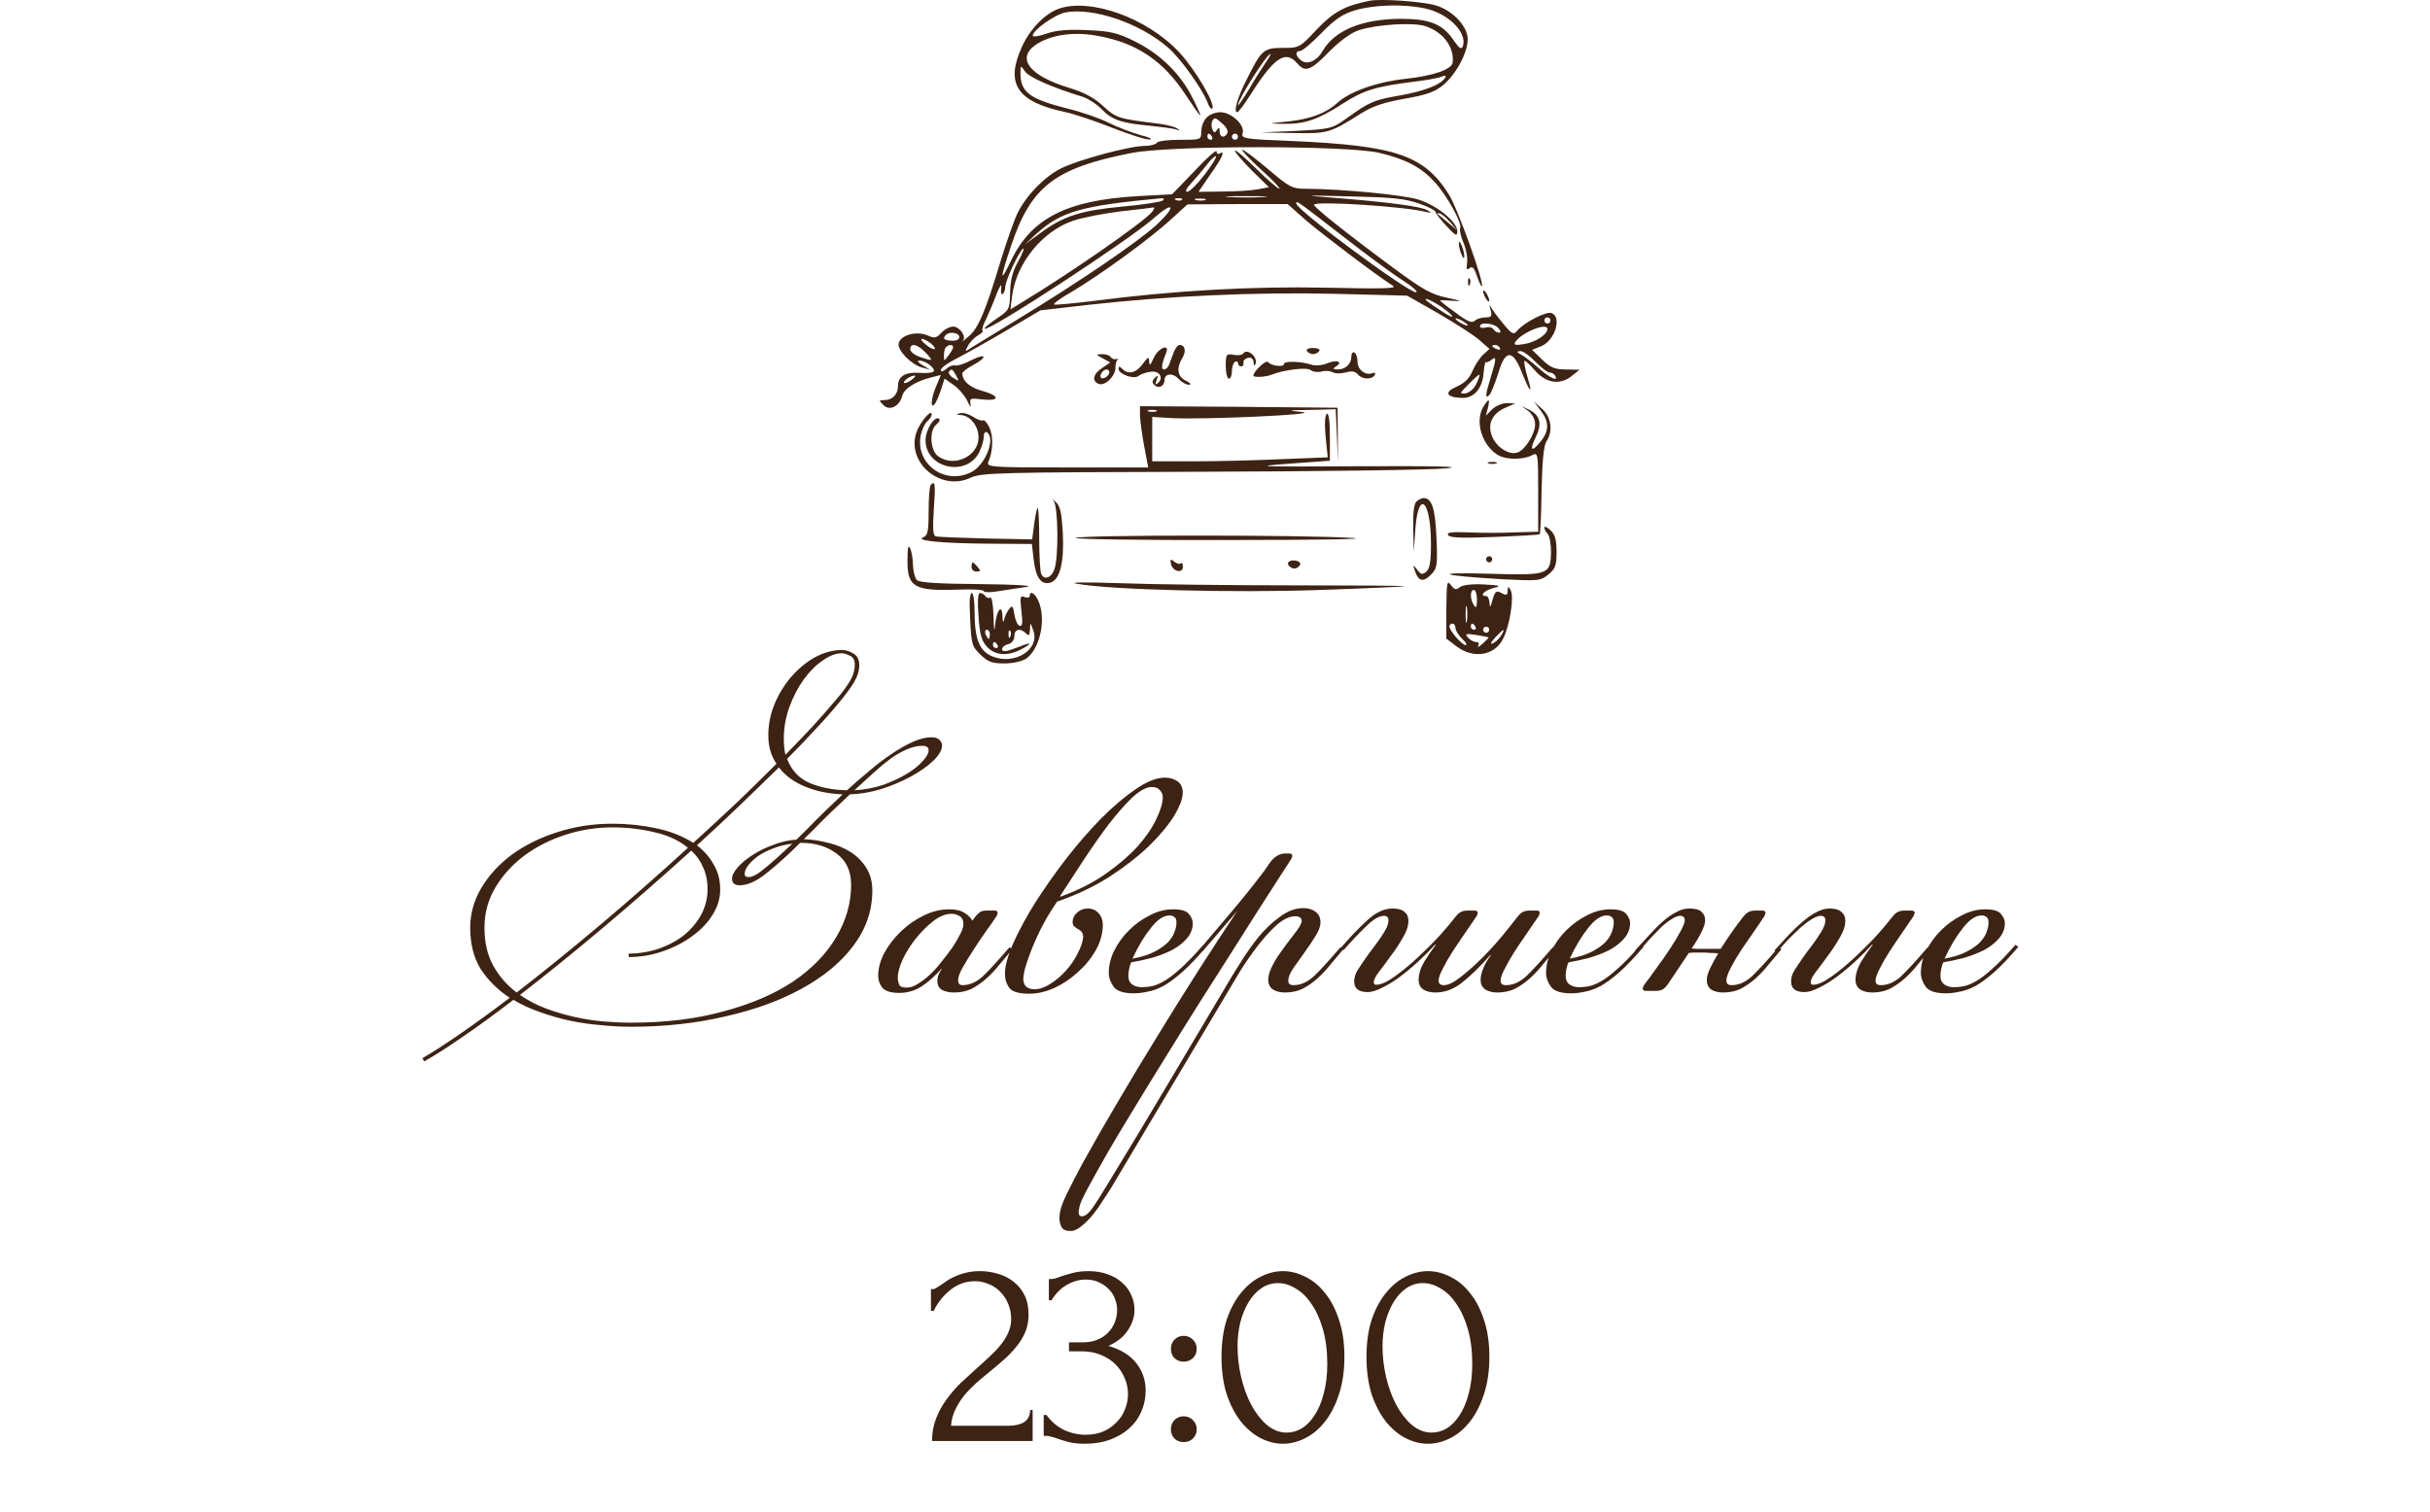 <?xml version="1.0" encoding="UTF-8"?> <svg xmlns="http://www.w3.org/2000/svg" width="286" height="178" viewBox="0 0 286 178" fill="none"><path d="M72.093 96.974C73.82 96.974 75.516 97.15 77.18 97.502C78.876 97.854 80.349 98.43 81.597 99.23C83.356 97.63 85.052 96.062 86.684 94.526C88.317 92.958 89.885 91.422 91.388 89.918C90.749 88.99 90.428 87.886 90.428 86.606C90.428 85.326 90.668 84.094 91.148 82.91C91.66 81.694 92.317 80.622 93.117 79.694C93.948 78.734 94.876 77.966 95.9 77.39C96.957 76.814 98.028 76.526 99.117 76.526C99.564 76.526 100.013 76.67 100.461 76.958C100.909 77.214 101.133 77.662 101.133 78.302C101.133 78.974 100.909 79.678 100.461 80.414C100.013 81.118 99.469 81.854 98.829 82.622C97.996 83.646 97.052 84.718 95.996 85.838C94.972 86.958 93.853 88.126 92.636 89.342C93.148 90.686 94.028 91.63 95.276 92.174C96.556 92.718 98.028 93.006 99.692 93.038C100.525 92.27 101.389 91.518 102.285 90.782C103.181 90.014 104.061 89.342 104.925 88.766C105.821 88.158 106.669 87.678 107.469 87.326C108.269 86.974 108.989 86.798 109.629 86.798C110.045 86.798 110.349 86.894 110.541 87.086C110.765 87.278 110.877 87.502 110.877 87.758C110.877 88.302 110.525 88.91 109.821 89.582C109.149 90.222 108.285 90.83 107.229 91.406C106.173 91.982 105.005 92.478 103.725 92.894C102.445 93.278 101.213 93.486 100.029 93.518L99.981 93.566L99.069 94.43C98.269 95.166 97.501 95.902 96.764 96.638C96.061 97.374 95.341 98.094 94.605 98.798C95.564 98.83 96.525 98.974 97.484 99.23C98.445 99.454 99.308 99.806 100.077 100.286C100.845 100.766 101.469 101.39 101.948 102.158C102.429 102.894 102.669 103.79 102.669 104.846C102.669 107.214 101.917 109.39 100.413 111.374C98.941 113.326 96.909 115.006 94.317 116.414C91.757 117.822 88.749 118.91 85.293 119.678C81.868 120.478 78.204 120.878 74.3 120.878C73.148 120.878 71.948 120.814 70.701 120.686C69.484 120.59 68.269 120.414 67.052 120.158C65.868 119.902 64.701 119.566 63.548 119.15C62.428 118.766 61.389 118.286 60.428 117.71C58.221 119.406 56.221 120.862 54.428 122.078C52.636 123.326 51.133 124.286 49.916 124.958L49.724 124.574C50.941 123.87 52.428 122.91 54.188 121.694C55.949 120.478 57.885 119.07 59.996 117.47C58.589 116.542 57.453 115.422 56.589 114.11C55.757 112.766 55.34 111.134 55.34 109.214C55.34 107.582 55.773 106.03 56.636 104.558C57.532 103.054 58.733 101.742 60.236 100.622C61.773 99.502 63.548 98.622 65.564 97.982C67.612 97.31 69.788 96.974 72.093 96.974ZM94.172 99.23C92.764 100.638 91.453 101.822 90.237 102.782C89.052 103.742 87.996 104.222 87.069 104.222C86.46 104.222 86.156 103.966 86.156 103.454C86.156 103.07 86.38 102.622 86.829 102.11C87.276 101.598 87.853 101.118 88.556 100.67C89.293 100.19 90.109 99.79 91.004 99.47C91.9 99.118 92.812 98.91 93.74 98.846C94.508 98.11 95.293 97.326 96.093 96.494C96.924 95.662 97.805 94.814 98.733 93.95L99.165 93.518C97.532 93.454 96.061 93.15 94.749 92.606C93.436 92.062 92.412 91.31 91.677 90.35C90.204 91.79 88.653 93.294 87.02 94.862C85.421 96.398 83.757 97.95 82.028 99.518C82.861 100.158 83.516 100.91 83.996 101.774C84.508 102.606 84.764 103.598 84.764 104.75C84.764 105.774 84.46 106.766 83.853 107.726C83.276 108.654 82.477 109.486 81.453 110.222C80.46 110.958 79.308 111.55 77.996 111.998C76.716 112.446 75.388 112.67 74.013 112.67L73.965 112.286C75.276 112.254 76.493 112.046 77.612 111.662C78.764 111.246 79.757 110.702 80.588 110.03C81.421 109.326 82.076 108.526 82.556 107.63C83.037 106.702 83.276 105.726 83.276 104.702C83.276 103.71 83.1 102.846 82.749 102.11C82.428 101.342 81.965 100.686 81.356 100.142C77.965 103.214 74.525 106.222 71.037 109.166C67.581 112.078 64.3 114.734 61.197 117.134C62.124 117.774 63.133 118.302 64.221 118.718C65.341 119.134 66.477 119.47 67.629 119.726C68.781 119.982 69.916 120.158 71.037 120.254C72.189 120.35 73.26 120.398 74.252 120.398C78.349 120.398 81.996 119.95 85.197 119.054C88.428 118.19 91.148 117.022 93.356 115.55C95.564 114.046 97.245 112.318 98.397 110.366C99.581 108.382 100.173 106.318 100.173 104.174C100.173 102.542 99.597 101.31 98.445 100.478C97.325 99.646 95.948 99.23 94.317 99.23H94.172ZM57.02 109.214C57.02 110.974 57.373 112.478 58.077 113.726C58.781 114.974 59.693 116.014 60.812 116.846C63.916 114.446 67.197 111.79 70.653 108.878C74.141 105.934 77.581 102.91 80.972 99.806C79.916 98.942 78.605 98.334 77.037 97.982C75.469 97.598 73.82 97.406 72.093 97.406C70.204 97.406 68.365 97.694 66.573 98.27C64.781 98.846 63.164 99.662 61.724 100.718C60.316 101.774 59.181 103.022 58.316 104.462C57.453 105.902 57.02 107.486 57.02 109.214ZM92.252 86.942C92.252 87.71 92.317 88.35 92.445 88.862C93.597 87.678 94.668 86.558 95.66 85.502C96.653 84.414 97.564 83.374 98.397 82.382C99.037 81.646 99.564 80.942 99.981 80.27C100.397 79.598 100.604 78.926 100.604 78.254C100.604 77.71 100.413 77.358 100.029 77.198C99.644 77.006 99.325 76.91 99.069 76.91C98.365 76.91 97.612 77.198 96.812 77.774C96.013 78.318 95.276 79.054 94.605 79.982C93.933 80.91 93.373 81.982 92.924 83.198C92.477 84.414 92.252 85.662 92.252 86.942ZM108.573 87.806C107.965 87.806 107.341 87.95 106.701 88.238C106.093 88.494 105.453 88.862 104.781 89.342C104.141 89.822 103.469 90.382 102.765 91.022C102.061 91.662 101.325 92.334 100.557 93.038C101.741 92.974 102.861 92.766 103.917 92.414C104.973 92.03 105.901 91.598 106.701 91.118C107.501 90.638 108.125 90.142 108.573 89.63C109.053 89.118 109.293 88.686 109.293 88.334C109.293 87.982 109.053 87.806 108.573 87.806ZM88.124 103.262C88.573 103.262 89.228 102.894 90.093 102.158C90.989 101.422 92.044 100.478 93.26 99.326C92.428 99.422 91.66 99.614 90.957 99.902C90.284 100.158 89.692 100.462 89.18 100.814C88.701 101.166 88.317 101.534 88.028 101.918C87.772 102.27 87.644 102.59 87.644 102.878C87.644 103.134 87.805 103.262 88.124 103.262ZM111.997 107.582C111.293 107.582 110.573 107.87 109.837 108.446C109.101 109.022 108.413 109.71 107.773 110.51C107.165 111.278 106.653 112.094 106.237 112.958C105.853 113.822 105.661 114.542 105.661 115.118C105.661 115.342 105.709 115.598 105.805 115.886C105.901 116.142 106.205 116.27 106.717 116.27C107.133 116.27 107.565 116.126 108.013 115.838C108.493 115.55 108.973 115.182 109.453 114.734C109.933 114.286 110.381 113.79 110.797 113.246C111.245 112.702 111.661 112.158 112.045 111.614C112.397 111.102 112.701 110.59 112.957 110.078C113.245 109.566 113.389 109.134 113.389 108.782C113.389 108.334 113.245 108.03 112.957 107.87C112.669 107.678 112.349 107.582 111.997 107.582ZM114.685 108.062C114.877 107.806 115.069 107.598 115.261 107.438C115.453 107.278 115.741 107.198 116.125 107.198H117.037C117.293 107.198 117.421 107.294 117.421 107.486C117.421 107.518 117.405 107.566 117.373 107.63C117.373 107.662 117.341 107.742 117.277 107.87C116.989 108.318 116.589 108.894 116.077 109.598C115.565 110.302 115.069 111.038 114.589 111.806C114.109 112.542 113.677 113.246 113.293 113.918C112.941 114.558 112.765 115.054 112.765 115.406C112.765 115.79 112.941 115.982 113.293 115.982C114.125 115.982 114.925 115.63 115.693 114.926C116.461 114.19 117.501 113.054 118.813 111.518L119.149 111.758C118.637 112.366 118.125 112.974 117.613 113.582C117.133 114.19 116.621 114.734 116.077 115.214C115.533 115.694 114.957 116.094 114.349 116.414C113.741 116.702 113.053 116.846 112.285 116.846C111.741 116.846 111.277 116.75 110.893 116.558C110.509 116.334 110.317 115.966 110.317 115.454C110.317 115.294 110.349 115.102 110.413 114.878C110.509 114.622 110.653 114.35 110.845 114.062V114.014C110.013 114.942 109.197 115.662 108.397 116.174C107.629 116.654 106.765 116.894 105.805 116.894C104.845 116.894 104.189 116.686 103.837 116.27C103.517 115.854 103.357 115.39 103.357 114.878C103.357 114.014 103.597 113.118 104.077 112.19C104.589 111.262 105.245 110.414 106.045 109.646C106.845 108.878 107.741 108.254 108.733 107.774C109.725 107.294 110.717 107.054 111.709 107.054C112.509 107.054 113.117 107.198 113.533 107.486C113.949 107.742 114.253 108.046 114.445 108.398L114.685 108.062ZM124.42 106.142C123.588 107.358 122.916 108.494 122.404 109.55C121.892 110.606 121.492 111.534 121.204 112.334C120.916 113.102 120.708 113.742 120.58 114.254C120.484 114.766 120.436 115.086 120.436 115.214C120.436 116.046 120.884 116.462 121.78 116.462C122.356 116.462 122.964 116.254 123.604 115.838C124.276 115.422 124.884 114.91 125.428 114.302C126.004 113.662 126.468 112.99 126.82 112.286C127.204 111.55 127.428 110.894 127.492 110.318C127.46 109.998 127.38 109.774 127.252 109.646C127.124 109.518 126.98 109.422 126.82 109.358C126.692 109.262 126.564 109.166 126.436 109.07C126.308 108.974 126.244 108.782 126.244 108.494C126.244 108.11 126.42 107.758 126.772 107.438C127.124 107.118 127.54 106.958 128.02 106.958C128.564 106.958 128.996 107.15 129.316 107.534C129.636 107.886 129.796 108.334 129.796 108.878C129.796 109.87 129.524 110.862 128.98 111.854C128.436 112.814 127.732 113.678 126.868 114.446C126.036 115.214 125.108 115.838 124.084 116.318C123.06 116.766 122.084 116.99 121.156 116.99C119.94 116.99 119.156 116.766 118.804 116.318C118.452 115.838 118.276 115.278 118.276 114.638C118.276 113.742 118.596 112.558 119.236 111.086C119.908 109.582 120.772 107.982 121.828 106.286C122.916 104.59 124.132 102.862 125.476 101.102C126.852 99.342 128.228 97.758 129.604 96.35C131.012 94.942 132.372 93.79 133.684 92.894C134.996 91.998 136.132 91.55 137.092 91.55C137.668 91.55 138.164 91.694 138.58 91.982C138.996 92.27 139.204 92.718 139.204 93.326C139.204 94.03 138.852 94.958 138.148 96.11C137.444 97.23 136.452 98.414 135.172 99.662C133.892 100.878 132.34 102.078 130.516 103.262C128.692 104.414 126.66 105.374 124.42 106.142ZM135.556 92.654C134.916 92.654 134.148 93.07 133.252 93.902C132.388 94.734 131.46 95.79 130.468 97.07C129.508 98.35 128.532 99.742 127.54 101.246C126.548 102.75 125.62 104.174 124.756 105.518L124.804 105.566C126.852 104.83 128.628 103.934 130.132 102.878C131.636 101.822 132.884 100.75 133.876 99.662C134.868 98.542 135.604 97.47 136.084 96.446C136.596 95.39 136.852 94.526 136.852 93.854C136.852 93.534 136.74 93.262 136.516 93.038C136.324 92.782 136.004 92.654 135.556 92.654ZM133.281 112.862C134.337 112.67 135.201 112.398 135.873 112.046C136.545 111.694 137.073 111.326 137.457 110.942C137.841 110.526 138.097 110.126 138.225 109.742C138.385 109.326 138.465 108.958 138.465 108.638C138.465 108.286 138.385 108.062 138.225 107.966C138.065 107.838 137.873 107.774 137.649 107.774C136.945 107.774 136.209 108.27 135.441 109.262C134.673 110.222 133.953 111.422 133.281 112.862ZM134.385 116.222C134.705 116.222 135.057 116.19 135.441 116.126C135.857 116.062 136.353 115.87 136.929 115.55C137.505 115.23 138.161 114.734 138.897 114.062C139.665 113.39 140.577 112.446 141.633 111.23L141.969 111.47C140.913 112.718 139.969 113.71 139.137 114.446C138.337 115.15 137.601 115.694 136.929 116.078C136.257 116.43 135.633 116.654 135.057 116.75C134.513 116.878 133.969 116.942 133.425 116.942C132.241 116.942 131.457 116.686 131.073 116.174C130.689 115.63 130.497 115.086 130.497 114.542C130.497 113.678 130.705 112.814 131.121 111.95C131.569 111.054 132.145 110.254 132.849 109.55C133.585 108.814 134.401 108.222 135.297 107.774C136.193 107.294 137.121 107.054 138.081 107.054C139.041 107.054 139.665 107.246 139.953 107.63C140.241 107.982 140.385 108.334 140.385 108.686C140.385 109.358 140.145 109.966 139.665 110.51C139.217 111.022 138.641 111.47 137.937 111.854C137.233 112.206 136.449 112.51 135.585 112.766C134.721 112.99 133.905 113.166 133.137 113.294C133.041 113.486 132.961 113.742 132.897 114.062C132.833 114.35 132.801 114.622 132.801 114.878C132.801 115.326 132.945 115.662 133.233 115.886C133.553 116.11 133.937 116.222 134.385 116.222ZM151.237 116.846C150.693 116.846 150.229 116.734 149.845 116.51C149.461 116.254 149.269 115.87 149.269 115.358C149.269 114.942 149.381 114.494 149.605 114.014C149.829 113.502 150.117 112.99 150.469 112.478C150.821 111.966 151.189 111.454 151.573 110.942C151.957 110.43 152.325 109.95 152.677 109.502C153.029 108.99 153.205 108.638 153.205 108.446C153.205 108.062 152.949 107.87 152.437 107.87C151.765 107.87 151.029 108.222 150.229 108.926C149.461 109.63 148.709 110.462 147.973 111.422C147.269 112.35 146.613 113.294 146.005 114.254C145.429 115.214 144.981 115.966 144.661 116.51L130.693 139.982C130.437 140.366 130.133 140.83 129.781 141.374C129.429 141.95 129.045 142.494 128.629 143.006C128.181 143.55 127.733 143.998 127.285 144.35C126.837 144.734 126.405 144.926 125.989 144.926C125.445 144.926 125.093 144.766 124.933 144.446C124.773 144.158 124.693 143.806 124.693 143.39C124.693 142.654 124.981 141.71 125.557 140.558C126.101 139.438 126.693 138.286 127.333 137.102C128.677 134.67 130.117 132.158 131.653 129.566C133.157 127.006 134.709 124.43 136.309 121.838C137.877 119.278 139.445 116.766 141.013 114.302C142.613 111.806 144.149 109.454 145.621 107.246L141.541 111.998L141.205 111.758C142.421 110.318 143.653 108.862 144.901 107.39C146.181 105.886 147.477 104.27 148.789 102.542L149.413 101.63C149.957 100.862 150.581 100.478 151.285 100.478H151.717C151.973 100.478 152.101 100.574 152.101 100.766C152.101 100.798 152.085 100.846 152.053 100.91C152.053 100.942 152.021 101.022 151.957 101.15L150.037 104.126C149.557 104.862 148.869 105.934 147.973 107.342C147.077 108.75 146.053 110.366 144.901 112.19C143.749 113.982 142.517 115.918 141.205 117.998C139.893 120.078 138.597 122.158 137.317 124.238C136.005 126.35 134.757 128.382 133.573 130.334C132.357 132.318 131.285 134.11 130.357 135.71C129.429 137.342 128.661 138.718 128.053 139.838C127.445 140.958 127.109 141.71 127.045 142.094C126.981 142.414 126.949 142.606 126.949 142.67C126.949 143.022 127.077 143.198 127.333 143.198C127.685 143.198 128.085 142.894 128.533 142.286C128.949 141.71 129.589 140.702 130.453 139.262C132.821 135.39 135.141 131.534 137.413 127.694C139.685 123.886 141.957 120.062 144.229 116.222C144.709 115.39 145.285 114.446 145.957 113.39C146.629 112.302 147.349 111.278 148.117 110.318C148.917 109.358 149.765 108.558 150.661 107.918C151.557 107.246 152.469 106.91 153.397 106.91C153.973 106.91 154.453 107.054 154.837 107.342C155.221 107.63 155.413 108.046 155.413 108.59C155.413 109.07 155.205 109.63 154.789 110.27C154.405 110.878 153.973 111.518 153.493 112.19C153.045 112.83 152.613 113.438 152.197 114.014C151.813 114.59 151.621 115.07 151.621 115.454C151.621 115.806 151.829 115.982 152.245 115.982C153.077 115.982 153.877 115.63 154.645 114.926C155.413 114.19 156.453 113.054 157.765 111.518L158.101 111.758C157.589 112.366 157.077 112.974 156.565 113.582C156.085 114.19 155.573 114.734 155.029 115.214C154.485 115.694 153.909 116.094 153.301 116.414C152.693 116.702 152.005 116.846 151.237 116.846ZM176.23 116.846C175.686 116.846 175.222 116.734 174.838 116.51C174.454 116.254 174.262 115.87 174.262 115.358C174.262 114.974 174.358 114.542 174.55 114.062C174.742 113.55 175.046 113.022 175.462 112.478L175.414 112.43C174.166 113.838 173.046 114.926 172.054 115.694C171.094 116.462 170.054 116.846 168.934 116.846C168.39 116.846 167.926 116.734 167.542 116.51C167.158 116.254 166.966 115.87 166.966 115.358C166.966 114.686 167.19 113.966 167.638 113.198C168.118 112.43 168.566 111.774 168.982 111.23L168.934 111.182C168.294 111.886 167.606 112.574 166.87 113.246C166.134 113.918 165.398 114.526 164.662 115.07C163.958 115.582 163.27 115.998 162.598 116.318C161.958 116.638 161.414 116.798 160.966 116.798C159.91 116.798 159.382 116.382 159.382 115.55C159.382 115.102 159.51 114.67 159.766 114.254C160.022 113.838 160.342 113.358 160.726 112.814C161.014 112.398 161.318 111.982 161.638 111.566C161.958 111.15 162.246 110.75 162.502 110.366C162.79 109.95 163.014 109.582 163.174 109.262C163.334 108.91 163.414 108.606 163.414 108.35C163.414 107.998 163.238 107.822 162.886 107.822C162.31 107.822 161.606 108.238 160.774 109.07C159.942 109.87 159.062 110.798 158.134 111.854L157.75 111.662C158.87 110.35 159.926 109.246 160.918 108.35C161.91 107.422 162.902 106.958 163.894 106.958C164.534 106.958 164.998 107.086 165.286 107.342C165.606 107.598 165.766 107.95 165.766 108.398C165.766 109.006 165.542 109.678 165.094 110.414C164.678 111.15 164.214 111.854 163.702 112.526C163.222 113.198 162.758 113.822 162.31 114.398C161.894 114.942 161.686 115.358 161.686 115.646C161.686 115.838 161.782 115.934 161.974 115.934C162.518 115.934 163.238 115.614 164.134 114.974C165.03 114.334 165.942 113.582 166.87 112.718C167.798 111.854 168.662 110.99 169.462 110.126C170.262 109.23 170.854 108.526 171.238 108.014C171.43 107.758 171.622 107.566 171.814 107.438C172.038 107.278 172.358 107.198 172.774 107.198H173.542C173.798 107.198 173.926 107.294 173.926 107.486C173.926 107.518 173.91 107.566 173.878 107.63C173.878 107.662 173.846 107.742 173.782 107.87C173.398 108.446 172.95 109.102 172.438 109.838C171.926 110.574 171.43 111.31 170.95 112.046C170.502 112.75 170.118 113.422 169.798 114.062C169.478 114.67 169.318 115.134 169.318 115.454C169.318 115.806 169.526 115.982 169.942 115.982C170.454 115.982 171.11 115.662 171.91 115.022C172.742 114.382 173.59 113.63 174.454 112.766C175.318 111.902 176.118 111.022 176.854 110.126C177.59 109.23 178.15 108.526 178.534 108.014C178.726 107.758 178.918 107.566 179.11 107.438C179.334 107.278 179.654 107.198 180.07 107.198H180.838C181.094 107.198 181.222 107.294 181.222 107.486C181.222 107.518 181.206 107.566 181.174 107.63C181.174 107.662 181.142 107.742 181.078 107.87C180.694 108.446 180.246 109.102 179.734 109.838C179.222 110.574 178.726 111.31 178.246 112.046C177.798 112.75 177.414 113.422 177.094 114.062C176.774 114.67 176.614 115.134 176.614 115.454C176.614 115.806 176.822 115.982 177.238 115.982C178.07 115.982 178.87 115.63 179.638 114.926C180.406 114.19 181.446 113.054 182.758 111.518L183.094 111.758C182.582 112.366 182.07 112.974 181.558 113.582C181.078 114.19 180.566 114.734 180.022 115.214C179.478 115.694 178.902 116.094 178.294 116.414C177.686 116.702 176.998 116.846 176.23 116.846ZM184.75 112.862C185.806 112.67 186.67 112.398 187.342 112.046C188.014 111.694 188.542 111.326 188.926 110.942C189.31 110.526 189.566 110.126 189.694 109.742C189.854 109.326 189.934 108.958 189.934 108.638C189.934 108.286 189.854 108.062 189.694 107.966C189.534 107.838 189.342 107.774 189.118 107.774C188.414 107.774 187.678 108.27 186.91 109.262C186.142 110.222 185.422 111.422 184.75 112.862ZM185.854 116.222C186.174 116.222 186.526 116.19 186.91 116.126C187.326 116.062 187.822 115.87 188.398 115.55C188.974 115.23 189.63 114.734 190.366 114.062C191.134 113.39 192.046 112.446 193.102 111.23L193.438 111.47C192.382 112.718 191.438 113.71 190.606 114.446C189.806 115.15 189.07 115.694 188.398 116.078C187.726 116.43 187.102 116.654 186.526 116.75C185.982 116.878 185.438 116.942 184.894 116.942C183.71 116.942 182.926 116.686 182.542 116.174C182.158 115.63 181.966 115.086 181.966 114.542C181.966 113.678 182.174 112.814 182.59 111.95C183.038 111.054 183.614 110.254 184.318 109.55C185.054 108.814 185.87 108.222 186.766 107.774C187.662 107.294 188.59 107.054 189.55 107.054C190.51 107.054 191.134 107.246 191.422 107.63C191.71 107.982 191.854 108.334 191.854 108.686C191.854 109.358 191.614 109.966 191.134 110.51C190.686 111.022 190.11 111.47 189.406 111.854C188.702 112.206 187.918 112.51 187.054 112.766C186.19 112.99 185.374 113.166 184.606 113.294C184.51 113.486 184.43 113.742 184.366 114.062C184.302 114.35 184.27 114.622 184.27 114.878C184.27 115.326 184.414 115.662 184.702 115.886C185.022 116.11 185.406 116.222 185.854 116.222ZM202.801 116.846C202.257 116.846 201.793 116.734 201.409 116.51C201.057 116.254 200.881 115.87 200.881 115.358C200.881 115.006 201.009 114.558 201.265 114.014C201.521 113.47 201.841 112.878 202.225 112.238C201.937 112.206 201.633 112.19 201.313 112.19C200.993 112.158 200.625 112.142 200.209 112.142C199.953 112.142 199.713 112.142 199.489 112.142C199.265 112.142 199.025 112.158 198.769 112.19L196.321 115.838C196.097 116.158 195.873 116.382 195.649 116.51C195.425 116.606 195.185 116.654 194.929 116.654H193.681C193.457 116.654 193.345 116.558 193.345 116.366C193.345 116.27 193.393 116.142 193.489 115.982C193.905 115.438 194.385 114.782 194.929 114.014C195.505 113.246 196.033 112.494 196.513 111.758C197.025 110.99 197.441 110.302 197.761 109.694C198.113 109.054 198.289 108.606 198.289 108.35C198.289 107.998 198.113 107.822 197.761 107.822C197.473 107.822 197.137 107.95 196.753 108.206C196.369 108.43 195.953 108.75 195.505 109.166C195.089 109.582 194.641 110.046 194.161 110.558C193.713 111.07 193.265 111.582 192.817 112.094L192.433 111.902C193.009 111.262 193.569 110.654 194.113 110.078C194.657 109.47 195.185 108.942 195.697 108.494C196.241 108.014 196.769 107.646 197.281 107.39C197.793 107.102 198.289 106.958 198.769 106.958C199.505 106.958 200.001 107.086 200.257 107.342C200.545 107.598 200.689 107.934 200.689 108.35C200.689 108.99 200.161 110.094 199.105 111.662C199.361 111.694 199.617 111.71 199.873 111.71C200.129 111.71 200.417 111.71 200.737 111.71H202.513C202.961 111.006 203.409 110.334 203.857 109.694C204.337 109.022 204.753 108.462 205.105 108.014C205.297 107.758 205.489 107.566 205.681 107.438C205.905 107.278 206.225 107.198 206.641 107.198H207.409C207.665 107.198 207.793 107.294 207.793 107.486C207.793 107.518 207.777 107.566 207.745 107.63C207.745 107.662 207.713 107.742 207.649 107.87C207.361 108.318 206.961 108.91 206.449 109.646C205.969 110.35 205.473 111.07 204.961 111.806C204.481 112.542 204.065 113.246 203.713 113.918C203.361 114.59 203.185 115.102 203.185 115.454C203.185 115.806 203.393 115.982 203.809 115.982C204.641 115.982 205.441 115.63 206.209 114.926C206.977 114.19 208.017 113.054 209.329 111.518L209.665 111.758C209.153 112.366 208.641 112.974 208.129 113.582C207.649 114.19 207.137 114.734 206.593 115.214C206.049 115.694 205.473 116.094 204.865 116.414C204.257 116.702 203.569 116.846 202.801 116.846ZM220.356 116.846C219.812 116.846 219.348 116.734 218.964 116.51C218.58 116.254 218.388 115.87 218.388 115.358C218.388 114.686 218.612 113.966 219.06 113.198C219.54 112.43 219.988 111.774 220.404 111.23L220.356 111.182C219.716 111.886 219.028 112.574 218.292 113.246C217.556 113.918 216.82 114.526 216.084 115.07C215.38 115.582 214.692 115.998 214.02 116.318C213.38 116.638 212.836 116.798 212.388 116.798C211.332 116.798 210.804 116.382 210.804 115.55C210.804 115.102 210.932 114.67 211.188 114.254C211.444 113.838 211.764 113.358 212.148 112.814C212.436 112.398 212.74 111.982 213.06 111.566C213.38 111.15 213.668 110.75 213.924 110.366C214.212 109.95 214.436 109.582 214.596 109.262C214.756 108.91 214.836 108.606 214.836 108.35C214.836 107.998 214.66 107.822 214.308 107.822C214.02 107.822 213.668 107.95 213.252 108.206C212.868 108.43 212.436 108.75 211.956 109.166C211.508 109.582 211.028 110.046 210.516 110.558C210.036 111.07 209.572 111.582 209.124 112.094L208.836 111.902C209.412 111.262 209.972 110.654 210.516 110.078C211.092 109.47 211.652 108.942 212.196 108.494C212.74 108.014 213.268 107.646 213.78 107.39C214.324 107.102 214.836 106.958 215.316 106.958C215.956 106.958 216.42 107.086 216.708 107.342C217.028 107.598 217.188 107.95 217.188 108.398C217.188 109.006 216.964 109.678 216.516 110.414C216.1 111.15 215.636 111.854 215.124 112.526C214.644 113.198 214.18 113.822 213.732 114.398C213.316 114.942 213.108 115.358 213.108 115.646C213.108 115.838 213.204 115.934 213.396 115.934C213.94 115.934 214.66 115.614 215.556 114.974C216.452 114.334 217.364 113.582 218.292 112.718C219.22 111.854 220.084 110.99 220.884 110.126C221.684 109.23 222.276 108.526 222.66 108.014C222.852 107.758 223.044 107.566 223.236 107.438C223.46 107.278 223.78 107.198 224.196 107.198H224.964C225.22 107.198 225.348 107.294 225.348 107.486C225.348 107.518 225.332 107.566 225.3 107.63C225.3 107.662 225.268 107.742 225.204 107.87C224.82 108.446 224.372 109.102 223.86 109.838C223.348 110.574 222.852 111.31 222.372 112.046C221.924 112.75 221.54 113.422 221.22 114.062C220.9 114.67 220.74 115.134 220.74 115.454C220.74 115.806 220.948 115.982 221.364 115.982C222.196 115.982 222.996 115.63 223.764 114.926C224.532 114.19 225.572 113.054 226.884 111.518L227.22 111.758C226.708 112.366 226.196 112.974 225.684 113.582C225.204 114.19 224.692 114.734 224.148 115.214C223.604 115.694 223.028 116.094 222.42 116.414C221.812 116.702 221.124 116.846 220.356 116.846ZM228.859 112.862C229.915 112.67 230.779 112.398 231.451 112.046C232.123 111.694 232.651 111.326 233.035 110.942C233.419 110.526 233.675 110.126 233.803 109.742C233.963 109.326 234.043 108.958 234.043 108.638C234.043 108.286 233.963 108.062 233.803 107.966C233.643 107.838 233.451 107.774 233.227 107.774C232.523 107.774 231.787 108.27 231.019 109.262C230.251 110.222 229.531 111.422 228.859 112.862ZM229.963 116.222C230.283 116.222 230.635 116.19 231.019 116.126C231.435 116.062 231.931 115.87 232.507 115.55C233.083 115.23 233.739 114.734 234.475 114.062C235.243 113.39 236.155 112.446 237.211 111.23L237.547 111.47C236.491 112.718 235.547 113.71 234.715 114.446C233.915 115.15 233.179 115.694 232.507 116.078C231.835 116.43 231.211 116.654 230.635 116.75C230.091 116.878 229.547 116.942 229.003 116.942C227.819 116.942 227.035 116.686 226.651 116.174C226.267 115.63 226.075 115.086 226.075 114.542C226.075 113.678 226.283 112.814 226.699 111.95C227.147 111.054 227.723 110.254 228.427 109.55C229.163 108.814 229.979 108.222 230.875 107.774C231.771 107.294 232.699 107.054 233.659 107.054C234.619 107.054 235.243 107.246 235.531 107.63C235.819 107.982 235.963 108.334 235.963 108.686C235.963 109.358 235.723 109.966 235.243 110.51C234.795 111.022 234.219 111.47 233.515 111.854C232.811 112.206 232.027 112.51 231.163 112.766C230.299 112.99 229.483 113.166 228.715 113.294C228.619 113.486 228.539 113.742 228.475 114.062C228.411 114.35 228.379 114.622 228.379 114.878C228.379 115.326 228.523 115.662 228.811 115.886C229.131 116.11 229.515 116.222 229.963 116.222Z" fill="#3D2314"></path><path d="M109.568 151.762H109.856C109.963 151.762 110.091 151.709 110.24 151.602C110.411 151.496 110.592 151.378 110.784 151.25C110.997 151.101 111.243 150.93 111.52 150.738C111.819 150.546 112.149 150.376 112.512 150.226C112.896 150.056 113.323 149.917 113.792 149.81C114.261 149.704 114.784 149.65 115.36 149.65C116.085 149.65 116.789 149.757 117.472 149.97C118.155 150.162 118.763 150.472 119.296 150.898C119.829 151.304 120.256 151.826 120.576 152.466C120.896 153.106 121.056 153.874 121.056 154.77C121.056 155.517 120.928 156.2 120.672 156.818C120.416 157.437 120.064 158.013 119.616 158.546C119.189 159.08 118.699 159.592 118.144 160.082C117.611 160.552 117.056 161.021 116.48 161.49C115.925 161.938 115.381 162.397 114.848 162.866C114.336 163.336 113.867 163.826 113.44 164.338C113.035 164.85 112.693 165.405 112.416 166.002C112.139 166.578 111.979 167.197 111.936 167.858H118.592C119.403 167.858 120.043 167.72 120.512 167.442C120.981 167.144 121.227 166.664 121.248 166.002H121.536V169.65H109.696C109.696 168.69 109.856 167.805 110.176 166.994C110.496 166.162 110.912 165.405 111.424 164.722C111.936 164.018 112.501 163.368 113.12 162.77C113.76 162.173 114.389 161.597 115.008 161.042C115.52 160.594 116.011 160.146 116.48 159.698C116.971 159.25 117.397 158.802 117.76 158.354C118.144 157.885 118.443 157.405 118.656 156.914C118.891 156.402 119.008 155.869 119.008 155.314C119.008 154.61 118.88 153.981 118.624 153.426C118.389 152.872 118.069 152.402 117.664 152.018C117.28 151.634 116.832 151.346 116.32 151.154C115.808 150.941 115.296 150.834 114.784 150.834C113.696 150.834 112.736 151.165 111.904 151.826C111.072 152.466 110.4 153.298 109.888 154.322H109.568V151.762ZM123.447 150.578H123.735C123.905 150.578 124.087 150.546 124.279 150.482C124.471 150.418 124.684 150.344 124.919 150.258C125.281 150.13 125.719 150.002 126.231 149.874C126.743 149.725 127.372 149.65 128.119 149.65C128.972 149.65 129.729 149.778 130.391 150.034C131.073 150.269 131.639 150.6 132.087 151.026C132.556 151.432 132.908 151.912 133.143 152.466C133.399 153.021 133.527 153.597 133.527 154.194C133.527 155.026 133.271 155.826 132.759 156.594C132.268 157.362 131.5 157.981 130.455 158.45C131.927 158.877 133.025 159.56 133.751 160.498C134.476 161.437 134.839 162.504 134.839 163.698C134.839 164.594 134.668 165.426 134.327 166.194C134.007 166.941 133.527 167.602 132.887 168.178C132.268 168.733 131.521 169.17 130.647 169.49C129.772 169.81 128.791 169.97 127.703 169.97C126.892 169.97 126.22 169.896 125.687 169.746C125.153 169.597 124.705 169.458 124.343 169.33C124.108 169.245 123.895 169.181 123.703 169.138C123.511 169.074 123.319 169.042 123.127 169.042H122.839V166.578H123.159C123.713 167.346 124.396 167.933 125.207 168.338C126.039 168.722 126.892 168.914 127.767 168.914C128.535 168.914 129.228 168.786 129.847 168.53C130.465 168.253 130.988 167.89 131.415 167.442C131.863 166.994 132.193 166.482 132.407 165.906C132.641 165.33 132.759 164.733 132.759 164.114C132.759 163.474 132.631 162.856 132.375 162.258C132.119 161.64 131.756 161.096 131.287 160.626C130.817 160.157 130.241 159.784 129.559 159.506C128.897 159.229 128.14 159.09 127.287 159.09H125.815V158.034H127.447C128.108 158.034 128.684 157.928 129.175 157.714C129.687 157.501 130.113 157.213 130.455 156.85C130.796 156.488 131.052 156.082 131.223 155.634C131.393 155.186 131.479 154.717 131.479 154.226C131.479 153.778 131.393 153.341 131.223 152.914C131.073 152.488 130.839 152.114 130.519 151.794C130.199 151.453 129.804 151.176 129.335 150.962C128.887 150.749 128.364 150.642 127.767 150.642C127.041 150.642 126.316 150.845 125.591 151.25C124.865 151.656 124.257 152.264 123.767 153.074H123.447V150.578ZM137.809 158.802C137.809 158.376 137.947 158.013 138.225 157.714C138.523 157.416 138.886 157.266 139.313 157.266C139.739 157.266 140.102 157.416 140.401 157.714C140.699 158.013 140.849 158.376 140.849 158.802C140.849 159.229 140.699 159.592 140.401 159.89C140.102 160.168 139.739 160.306 139.313 160.306C138.886 160.306 138.523 160.168 138.225 159.89C137.947 159.592 137.809 159.229 137.809 158.802ZM137.809 168.274C137.809 167.848 137.947 167.485 138.225 167.186C138.523 166.888 138.886 166.738 139.313 166.738C139.739 166.738 140.102 166.888 140.401 167.186C140.699 167.485 140.849 167.848 140.849 168.274C140.849 168.701 140.699 169.064 140.401 169.362C140.102 169.64 139.739 169.778 139.313 169.778C138.886 169.778 138.523 169.64 138.225 169.362C137.947 169.064 137.809 168.701 137.809 168.274ZM143.766 159.73C143.766 158.088 143.969 156.637 144.374 155.378C144.801 154.12 145.355 153.074 146.038 152.242C146.721 151.389 147.489 150.749 148.342 150.322C149.217 149.874 150.102 149.65 150.998 149.65C151.894 149.65 152.779 149.874 153.654 150.322C154.529 150.749 155.297 151.389 155.958 152.242C156.641 153.074 157.185 154.12 157.59 155.378C158.017 156.637 158.23 158.088 158.23 159.73C158.23 161.394 158.017 162.866 157.59 164.146C157.185 165.405 156.641 166.472 155.958 167.346C155.297 168.2 154.529 168.85 153.654 169.298C152.779 169.746 151.894 169.97 150.998 169.97C150.102 169.97 149.217 169.746 148.342 169.298C147.489 168.85 146.721 168.2 146.038 167.346C145.355 166.472 144.801 165.405 144.374 164.146C143.969 162.866 143.766 161.394 143.766 159.73ZM156.214 160.562C156.214 159.026 156.043 157.672 155.702 156.498C155.361 155.304 154.913 154.312 154.358 153.522C153.825 152.712 153.206 152.104 152.502 151.698C151.819 151.272 151.115 151.058 150.39 151.058C149.665 151.058 149.003 151.272 148.406 151.698C147.83 152.104 147.339 152.648 146.934 153.33C146.529 154.013 146.209 154.802 145.974 155.698C145.761 156.594 145.654 157.533 145.654 158.514C145.654 159.688 145.793 160.882 146.07 162.098C146.347 163.293 146.742 164.381 147.254 165.362C147.766 166.322 148.374 167.112 149.078 167.73C149.803 168.349 150.593 168.658 151.446 168.658C152.065 168.658 152.662 168.488 153.238 168.146C153.814 167.784 154.315 167.261 154.742 166.578C155.19 165.896 155.542 165.053 155.798 164.05C156.075 163.048 156.214 161.885 156.214 160.562ZM160.829 159.73C160.829 158.088 161.031 156.637 161.437 155.378C161.863 154.12 162.418 153.074 163.101 152.242C163.783 151.389 164.551 150.749 165.405 150.322C166.279 149.874 167.165 149.65 168.061 149.65C168.957 149.65 169.842 149.874 170.717 150.322C171.591 150.749 172.359 151.389 173.021 152.242C173.703 153.074 174.247 154.12 174.653 155.378C175.079 156.637 175.293 158.088 175.293 159.73C175.293 161.394 175.079 162.866 174.653 164.146C174.247 165.405 173.703 166.472 173.021 167.346C172.359 168.2 171.591 168.85 170.717 169.298C169.842 169.746 168.957 169.97 168.061 169.97C167.165 169.97 166.279 169.746 165.405 169.298C164.551 168.85 163.783 168.2 163.101 167.346C162.418 166.472 161.863 165.405 161.437 164.146C161.031 162.866 160.829 161.394 160.829 159.73ZM173.277 160.562C173.277 159.026 173.106 157.672 172.765 156.498C172.423 155.304 171.975 154.312 171.421 153.522C170.887 152.712 170.269 152.104 169.565 151.698C168.882 151.272 168.178 151.058 167.453 151.058C166.727 151.058 166.066 151.272 165.469 151.698C164.893 152.104 164.402 152.648 163.997 153.33C163.591 154.013 163.271 154.802 163.037 155.698C162.823 156.594 162.717 157.533 162.717 158.514C162.717 159.688 162.855 160.882 163.133 162.098C163.41 163.293 163.805 164.381 164.317 165.362C164.829 166.322 165.437 167.112 166.141 167.73C166.866 168.349 167.655 168.658 168.509 168.658C169.127 168.658 169.725 168.488 170.301 168.146C170.877 167.784 171.378 167.261 171.805 166.578C172.253 165.896 172.605 165.053 172.861 164.05C173.138 163.048 173.277 161.885 173.277 160.562Z" fill="#3D2314"></path><path d="M161.207 0.087C158.323 0.664 156.953 1.385 154.97 3.476C152.987 5.603 152.915 5.639 151.005 5.639C148.733 5.639 148.481 5.856 146.786 9.245C145.633 11.48 145.128 13.246 145.633 13.21C145.777 13.174 146.462 12.273 147.147 11.191C149.959 6.757 151.293 5.856 152.663 7.442C153.6 8.56 154.249 8.343 156.448 6.072C157.746 4.774 159.044 3.837 159.946 3.548C162.145 2.863 166.291 2.611 167.769 3.08C169.824 3.765 171.158 5.495 170.978 7.334C170.905 8.163 168.742 8.92 165.426 9.281C162.073 9.641 158.9 10.759 157.422 12.093C156.088 13.319 154.249 14.004 151.69 14.292C149.13 14.544 149.13 14.544 151.113 14.58C153.564 14.617 155.151 14.076 158.035 12.201C160.45 10.651 161.892 10.182 166.255 9.641C167.733 9.461 169.283 9.209 169.644 9.028C170.148 8.848 170.257 8.884 170.076 9.173C169.572 9.966 167.661 10.723 164.813 11.228C161.676 11.768 161.207 11.985 158.54 13.895C156.773 15.157 156.629 15.193 152.555 15.41L148.409 15.59L152.194 15.662C156.304 15.734 156.485 15.698 160.306 13.283C161.604 12.489 163.01 12.021 165.317 11.624C167.805 11.191 168.85 10.831 169.788 10.074C171.338 8.812 172.744 6.216 172.744 4.63C172.744 3.08 170.942 1.205 168.959 0.628C167.3 0.16 162.541 -0.165 161.207 0.087ZM167.697 0.989C170.473 1.566 172.744 3.873 172.167 5.459C171.987 5.856 171.771 5.712 171.158 4.846C169.824 2.827 168.31 2.214 164.813 2.214C160.306 2.251 157.133 3.548 155.691 5.964C154.97 7.226 153.817 7.694 153.096 7.082C152.447 6.541 152.411 6 153.024 6C153.276 6 154.394 5.063 155.547 3.873C157.133 2.251 158.035 1.638 159.513 1.205C161.748 0.556 165.173 0.448 167.697 0.989ZM148.986 7.334C148.589 7.911 147.688 9.317 147.003 10.507C146.282 11.696 145.705 12.525 145.705 12.381C145.705 11.696 149.094 6.361 149.526 6.361C149.599 6.361 149.382 6.793 148.986 7.334Z" fill="#3D2314"></path><path d="M124.613 1.026C122.99 1.603 121.188 3.442 120.25 5.569C118.304 9.859 119.71 11.986 125.298 13.176C126.487 13.428 129.011 14.293 130.922 15.05C132.869 15.808 134.816 16.456 135.284 16.42C135.753 16.42 135.32 16.168 134.275 15.916C133.229 15.627 131.535 14.978 130.525 14.474C129.552 13.969 127.389 13.212 125.766 12.815C121.188 11.662 120.106 10.868 120.106 8.633C120.106 7.66 120.106 7.66 120.647 8.417C121.116 9.102 123.82 10.292 127.353 11.373C128.074 11.589 129.083 12.274 129.66 12.851C130.85 14.113 132.04 14.51 135.32 14.798C136.654 14.942 138.06 15.123 138.385 15.231C138.925 15.411 138.925 15.375 138.493 15.086C138.204 14.906 137.051 14.618 135.969 14.51C131.643 13.969 131.355 13.897 129.84 12.491C128.795 11.517 127.569 10.868 125.911 10.364C121.224 8.958 119.601 6.939 121.837 5.316C123.531 4.127 126.235 3.694 129.047 4.199C133.734 4.992 136.943 7.155 139.61 11.265C140.44 12.527 141.161 13.572 141.269 13.572C141.341 13.572 140.908 12.599 140.295 11.409C138.889 8.633 136.474 6.29 133.518 4.848C131.571 3.874 130.67 3.658 128.002 3.55C125.766 3.442 124.36 3.55 123.207 3.946C122.305 4.271 121.548 4.379 121.548 4.199C121.548 3.55 124.144 1.711 125.406 1.459C128.687 0.846 134.239 2.757 137.519 5.641C139.034 6.975 141.629 10.616 142.206 12.274C142.35 12.635 142.567 12.887 142.675 12.779C143.108 12.31 140.692 8.201 138.781 6.146C134.996 2.108 128.362 -0.272 124.613 1.026Z" fill="#3D2314"></path><path d="M141.995 13.86C141.634 14.22 141.382 14.977 141.382 15.482C141.382 16.456 141.346 16.456 138.894 16.456C137.488 16.456 136.262 16.6 136.154 16.816C136.046 16.996 135.397 17.177 134.748 17.177C132.945 17.177 126.961 18.799 124.906 19.808C122.923 20.818 120.868 22.909 119.786 25.036C119.39 25.829 118.489 28.389 117.767 30.732C116.001 36.609 115.172 38.592 114.054 39.565C113.513 40.034 113.189 40.286 113.333 40.106C113.766 39.601 112.936 38.447 112.179 38.447C111.783 38.447 111.17 38.772 110.809 39.168C110.197 39.817 109.98 39.853 109.187 39.493C107.889 38.916 105.906 39.457 105.762 40.466C105.654 41.295 107.276 42.954 108.574 43.278L109.475 43.531L108.574 42.99C108.033 42.666 107.889 42.449 108.214 42.449C108.935 42.449 110.197 43.423 109.872 43.747C109.728 43.891 108.971 43.963 108.178 43.891C106.519 43.783 105.69 44.324 105.69 45.441C105.69 46.415 105.041 47.1 104.104 47.1C103.419 47.1 103.419 47.136 103.959 47.677C104.681 48.434 105.87 47.857 106.195 46.595C106.411 45.73 107.817 44.865 109.728 44.396L110.737 44.144L110.197 45.441C109.584 46.847 109.475 48.181 109.98 47.605C110.16 47.424 110.485 46.667 110.737 45.91L111.17 44.576L112.251 45.333C112.864 45.766 113.585 46.631 113.874 47.244C114.162 47.857 114.306 48.037 114.234 47.605C114.09 46.884 114.198 46.847 115.64 47.028C117.731 47.244 117.695 46.595 115.604 46.018C114.126 45.622 113.261 44.829 113.261 43.963C113.261 43.783 113.838 43.35 114.523 42.99C116.289 42.017 116.109 41.512 114.306 42.413C113.513 42.846 112.648 43.098 112.432 43.026C112.179 42.954 111.711 43.098 111.386 43.423C110.99 43.747 110.737 43.819 110.737 43.567C110.737 43.314 111.53 42.738 112.468 42.269C113.405 41.8 116.037 40.322 118.308 38.988L122.454 36.537L128.114 35.888C137.488 34.842 147.691 34.373 157.028 34.59L165.609 34.806L169.286 36.897C171.269 38.051 173.468 39.457 174.117 40.034L175.307 41.079L174.55 41.764C174.153 42.125 173.576 43.026 173.288 43.711C172.927 44.576 172.351 45.117 171.449 45.514C169.935 46.163 170.187 46.775 172.026 46.847C173.468 46.92 174.514 45.73 174.622 43.783C174.694 43.062 174.802 42.557 174.874 42.629C174.946 42.702 175.235 42.593 175.523 42.377C176.136 41.836 176.136 42.233 175.451 44.432C174.802 46.523 174.766 47.028 175.307 46.487C175.487 46.307 175.956 45.153 176.316 43.999C177.146 41.151 178.011 41.079 179.092 43.783C180.066 46.271 180.462 46.595 179.777 44.396C179.489 43.423 179.345 42.557 179.417 42.485C179.489 42.413 180.066 42.918 180.679 43.639C182.013 45.153 183.671 45.369 185.041 44.216L185.906 43.531L184.284 43.495C182.986 43.495 182.481 43.278 181.508 42.341L180.318 41.187L181.4 40.755C183.022 40.07 183.851 37.33 182.625 36.861C182.013 36.609 179.345 37.979 178.552 38.952C178.155 39.421 177.975 39.349 177.109 38.339C176.569 37.69 175.92 36.861 175.667 36.465C175.271 35.779 175.235 35.779 175.451 36.537C175.631 37.222 175.523 37.366 174.838 37.366C174.37 37.366 173.793 37.546 173.576 37.762C173.252 38.087 172.675 37.834 171.341 36.825C170.332 36.104 169.502 35.455 169.502 35.383C169.502 35.311 170.187 35.347 171.053 35.419C172.17 35.491 172.026 35.419 170.332 35.058C168.457 34.662 167.484 34.121 164.023 31.561C158.362 27.379 154.541 24.315 154.649 24.099C154.865 23.63 165.429 24.315 167.88 24.964C168.529 25.108 168.529 25.108 167.988 24.747C167.267 24.315 163.554 23.81 157.245 23.305C153.099 22.981 153.135 22.981 159.047 23.125C163.77 23.233 165.393 23.378 166.979 23.954C168.06 24.315 168.962 24.784 168.962 24.964C168.998 25.144 169.575 25.901 170.26 26.622C171.305 27.776 171.521 27.848 171.521 27.235C171.521 26.117 169.07 24.135 166.907 23.486C165.14 22.945 158.146 22.26 153.784 22.224C152.053 22.224 151.801 22.08 149.169 19.844C147.619 18.547 146.285 17.537 146.213 17.645C146.105 17.717 147.15 18.799 148.484 20.025C149.818 21.214 150.755 22.224 150.575 22.224C150.395 22.224 149.133 21.142 147.799 19.808C146.429 18.474 145.347 17.537 145.347 17.753C145.347 17.934 146.249 18.979 147.33 20.061L149.349 22.044L147.979 22.296C147.222 22.44 145.347 22.548 143.833 22.548L141.057 22.584L142.463 20.529C143.869 18.547 144.266 17.645 143.545 18.078C143.365 18.186 143.184 18.078 143.184 17.826C143.184 17.573 141.995 18.619 140.589 20.133L137.957 22.873L133.955 23.089C125.591 23.558 121.373 25.685 118.993 30.696C117.659 33.472 117.659 32.931 119.029 28.857C121.373 21.899 124.185 19.772 133.198 18.006C137.885 17.104 158.651 17.104 162.4 18.006C165.609 18.799 167.267 19.7 168.89 21.467C170.332 23.053 172.17 26.406 171.846 26.875C171.774 27.055 171.918 27.812 172.242 28.569C172.567 29.326 172.747 30.372 172.675 30.948C172.567 31.706 172.603 31.85 172.963 31.561C173.288 31.309 173.504 31.525 173.829 32.499C174.081 33.22 174.333 33.761 174.406 33.688C174.73 33.364 171.521 24.423 170.512 22.873C167.592 18.258 164.275 17.14 152.053 16.6C146.465 16.383 146.069 16.311 146.249 15.698C146.573 14.725 144.915 13.211 143.617 13.211C143.04 13.211 142.319 13.499 141.995 13.86ZM143.941 14.617C144.374 15.013 144.59 15.482 144.446 15.698C144.086 16.311 143.545 16.167 143.545 15.446C143.545 14.977 143.473 14.941 143.22 15.302C142.968 15.698 142.86 15.662 142.68 15.194C142.463 14.617 142.68 13.932 143.04 13.932C143.148 13.932 143.545 14.256 143.941 14.617ZM142.644 16.095C142.752 16.275 142.68 16.456 142.499 16.456C142.283 16.456 142.103 16.275 142.103 16.095C142.103 15.879 142.175 15.734 142.247 15.734C142.355 15.734 142.535 15.879 142.644 16.095ZM145.708 16.095C145.708 16.275 145.564 16.456 145.347 16.456C145.167 16.456 144.987 16.275 144.987 16.095C144.987 15.879 145.167 15.734 145.347 15.734C145.564 15.734 145.708 15.879 145.708 16.095ZM141.742 20.602C140.913 21.683 140.012 22.584 139.723 22.584C139.435 22.584 139.615 22.188 140.192 21.575C140.697 21.034 141.526 20.061 142.031 19.412C142.499 18.763 143.004 18.33 143.112 18.402C143.22 18.511 142.607 19.484 141.742 20.602ZM148.7 23.197C147.655 23.269 145.888 23.269 144.735 23.197C143.581 23.125 144.446 23.089 146.609 23.089C148.808 23.089 149.746 23.125 148.7 23.197ZM136.875 23.594C136.659 23.774 134.568 24.099 132.152 24.315C127.177 24.784 125.194 25.433 122.526 27.379L120.652 28.749L122.022 27.488C124.906 24.892 127.321 24.207 136.695 23.341C136.983 23.341 137.055 23.414 136.875 23.594ZM139.11 23.522C139.002 23.63 138.678 23.666 138.425 23.558C138.137 23.45 138.245 23.341 138.642 23.341C139.038 23.305 139.255 23.414 139.11 23.522ZM141.85 23.558C141.598 23.63 141.093 23.63 140.769 23.558C140.408 23.45 140.625 23.378 141.201 23.378C141.814 23.378 142.067 23.45 141.85 23.558ZM158.507 28.172C161.102 30.191 164.059 32.355 165.14 33.039C166.222 33.724 166.907 34.337 166.69 34.41C165.969 34.626 152.558 24.711 152.558 23.954C152.558 23.558 152.558 23.558 158.507 28.172ZM153.748 25.973C155.694 27.632 161.968 32.391 163.95 33.652C164.491 33.977 162.761 34.013 156.163 33.869C147.402 33.688 138.209 34.193 128.799 35.419C126.384 35.707 124.257 35.924 124.077 35.852C123.896 35.779 124.834 35.094 126.168 34.337C129.448 32.391 135.361 28.1 137.776 25.865L139.759 24.062L145.636 24.026H151.548L153.748 25.973ZM135.577 24.964C134.568 26.19 125.771 32.282 120.327 35.563L118.921 36.428L119.137 34.734C119.678 30.912 122.743 27.163 126.348 25.973C127.393 25.613 129.845 25.144 131.828 24.892C133.811 24.675 135.577 24.459 135.758 24.423C135.938 24.423 135.83 24.639 135.577 24.964ZM136.154 26.442C133.919 28.497 127.033 33.184 119.678 37.654C117.371 39.06 115.064 40.466 114.487 40.827C113.513 41.476 113.513 41.476 113.946 40.683C114.162 40.25 114.703 39.709 115.1 39.493C115.496 39.277 115.749 39.024 115.64 38.916C115.532 38.808 115.713 38.231 116.037 37.618C116.325 37.005 116.902 35.671 117.263 34.698C117.659 33.688 117.912 33.292 117.84 33.833C117.767 34.373 117.84 34.734 117.984 34.626C118.164 34.518 118.308 34.157 118.308 33.833C118.308 33.039 119.931 29.614 120.399 29.29C120.616 29.146 120.363 29.795 119.859 30.732C119.174 31.922 118.921 32.967 118.885 34.41C118.849 36.392 118.813 36.501 117.299 37.51C116.47 38.087 115.821 38.592 115.893 38.7C116.325 39.096 132.982 28.209 135.794 25.685C138.173 23.594 138.498 24.243 136.154 26.442ZM170.62 26.081L171.485 27.091L170.404 26.19C169.827 25.685 169.25 25.252 169.178 25.18C169.106 25.144 169.178 25.108 169.394 25.108C169.575 25.108 170.115 25.541 170.62 26.081ZM169.611 36.104C171.125 37.15 171.449 37.762 169.971 36.825C167.988 35.527 167.556 35.203 167.88 35.203C168.096 35.203 168.854 35.599 169.611 36.104ZM172.747 38.303C172.747 38.375 172.423 38.303 172.026 38.087C171.63 37.87 171.305 37.618 171.305 37.51C171.305 37.438 171.63 37.51 172.026 37.726C172.423 37.943 172.747 38.195 172.747 38.303ZM182.481 37.726C182.481 37.907 182.337 38.087 182.121 38.087C181.94 38.087 181.76 37.907 181.76 37.726C181.76 37.51 181.94 37.366 182.121 37.366C182.337 37.366 182.481 37.51 182.481 37.726ZM176.352 38.628C176.641 38.952 176.677 39.168 176.425 39.168C176.208 39.168 175.92 38.988 175.776 38.772C175.667 38.556 175.235 38.447 174.874 38.556C174.478 38.664 174.189 38.592 174.189 38.411C174.189 37.87 175.884 38.051 176.352 38.628ZM182.121 38.736C182.121 39.385 180.715 40.286 179.417 40.502C178.371 40.683 178.119 40.611 178.335 40.286C179.02 39.168 182.121 37.907 182.121 38.736ZM112.9 39.673C112.9 39.998 112.54 40.142 111.999 40.106C111.098 40.07 110.882 39.853 111.35 39.421C111.783 38.988 112.9 39.168 112.9 39.673ZM109.512 40.394C109.872 40.683 110.124 41.007 110.016 41.079C109.908 41.187 109.439 40.971 108.971 40.574C107.997 39.781 108.43 39.637 109.512 40.394ZM108.935 41.512C109.908 42.521 109.836 42.557 108.25 42.017C107.637 41.8 107.132 41.404 107.132 41.115C107.132 40.322 107.997 40.502 108.935 41.512ZM112.179 40.863C112.179 41.043 111.927 41.476 111.639 41.836C111.098 42.557 111.098 42.557 111.098 41.836C111.098 41.404 111.206 40.971 111.35 40.863C111.675 40.538 112.179 40.538 112.179 40.863ZM176.533 40.971C176.641 41.187 176.497 41.223 176.208 41.115C175.559 40.863 175.451 40.611 175.956 40.611C176.172 40.611 176.425 40.755 176.533 40.971ZM180.715 42.593C181.4 43.278 182.121 43.855 182.373 43.855C182.589 43.855 182.914 43.999 183.022 44.216C183.491 45.009 182.409 44.504 181.147 43.386C180.39 42.702 179.453 41.98 179.056 41.764C178.479 41.44 178.443 41.368 178.948 41.331C179.273 41.331 180.066 41.908 180.715 42.593ZM112.54 44.216C112.9 44.901 112.9 44.937 112.215 44.504C111.819 44.288 111.603 43.927 111.675 43.783C111.963 43.35 112.107 43.423 112.54 44.216ZM173.757 45.189C173.504 45.766 172.927 46.235 172.495 46.307C171.738 46.415 171.774 46.307 172.855 45.225C173.468 44.576 174.081 44.072 174.117 44.108C174.189 44.144 174.045 44.612 173.757 45.189ZM107.276 44.72C106.916 45.009 106.519 45.153 106.411 45.081C106.231 44.865 107.168 44.216 107.637 44.216C107.853 44.216 107.673 44.432 107.276 44.72Z" fill="#3D2314"></path><path d="M171.695 28.712C171.695 29.001 171.84 29.578 172.02 29.974C172.2 30.443 172.344 30.479 172.344 30.154C172.344 29.866 172.2 29.289 172.02 28.892C171.84 28.424 171.695 28.388 171.695 28.712Z" fill="#3D2314"></path><path d="M172.781 33.258C172.781 33.654 172.889 33.762 172.997 33.474C173.105 33.221 173.069 32.897 172.961 32.789C172.853 32.645 172.744 32.861 172.781 33.258Z" fill="#3D2314"></path><path d="M174.555 34.301C174.555 34.481 174.735 34.913 174.915 35.202C175.095 35.49 175.276 35.562 175.276 35.382C175.276 35.166 175.095 34.769 174.915 34.481C174.735 34.193 174.555 34.084 174.555 34.301Z" fill="#3D2314"></path><path d="M138.174 41.402C137.994 41.87 137.741 42.519 137.633 42.844C137.525 43.204 137.237 43.493 137.02 43.493C136.624 43.493 136.696 42.916 137.237 41.582C137.741 40.392 136.335 40.933 135.794 42.123C135.398 42.988 135.29 43.132 135.254 42.592C135.218 41.943 135.146 41.979 134.497 42.844C133.703 43.925 132.802 44.142 132.081 43.421C131.757 43.096 131.648 43.096 131.648 43.421C131.648 44.034 133.415 44.683 133.956 44.286C134.172 44.106 134.785 43.853 135.326 43.781C136.407 43.565 137.02 44.43 136.299 45.079C135.975 45.368 135.939 45.295 136.119 44.755C136.335 44.178 136.299 44.106 135.939 44.466C135.578 44.827 135.578 45.043 135.867 45.331C136.335 45.8 137.056 45.476 137.056 44.755C137.056 43.962 138.03 43.853 138.715 44.611C139.039 44.971 139.58 45.295 139.904 45.295C140.265 45.295 140.157 45.115 139.58 44.827C138.57 44.322 138.426 43.349 139.147 42.159C139.652 41.366 139.472 40.609 138.823 40.609C138.643 40.609 138.354 40.969 138.174 41.402Z" fill="#3D2314"></path><path d="M153.823 41.331C153.931 41.511 154.256 41.691 154.544 41.691C154.833 41.691 155.157 41.511 155.265 41.331C155.41 41.115 155.085 40.97 154.544 40.97C154.004 40.97 153.679 41.115 153.823 41.331Z" fill="#3D2314"></path><path d="M146.285 41.658C146.176 41.802 145.672 41.874 145.167 41.766C144.338 41.622 144.266 41.694 144.266 43.1C144.266 43.893 144.446 44.578 144.626 44.578C144.842 44.578 144.987 44.182 144.987 43.713C144.987 43.208 145.167 42.703 145.347 42.595C145.564 42.487 145.708 42.559 145.708 42.739C145.708 42.956 145.888 43.136 146.068 43.136C146.285 43.136 146.393 42.956 146.357 42.703C146.285 42.487 146.537 42.199 146.897 42.127C147.294 42.054 147.51 42.235 147.546 42.667C147.546 43.064 147.655 43.136 147.763 42.848C148.087 42.018 146.753 40.901 146.285 41.658Z" fill="#3D2314"></path><path d="M159.052 41.943C159.052 42.844 158.367 43.493 157.466 43.493C156.853 43.493 156.817 43.421 157.25 43.133C158.115 42.592 157.358 42.304 156.204 42.772C155.591 43.025 154.762 43.097 154.293 42.916C153.032 42.52 151.121 42.484 151.121 42.844C151.121 43.277 149.571 43.061 149.246 42.628C149.03 42.304 147.552 43.71 147.516 44.214C147.516 44.467 148.958 44.395 149.679 44.106C151.121 43.529 153.825 43.205 154.257 43.566C154.51 43.782 155.087 43.854 155.519 43.746C155.988 43.602 156.565 43.674 156.853 43.818C157.106 43.998 157.791 43.998 158.367 43.854C159.088 43.638 159.485 43.71 159.809 44.07C160.314 44.683 161.432 44.719 161.792 44.178C161.937 43.926 161.828 43.818 161.54 43.926C160.711 44.251 159.773 43.529 159.773 42.592C159.773 42.123 159.629 41.619 159.413 41.511C159.233 41.402 159.052 41.583 159.052 41.943Z" fill="#3D2314"></path><path d="M129.805 42.198L130.67 42.667L129.732 43.316C128.651 44.001 128.471 44.866 129.3 45.191C130.057 45.479 131.283 44.289 131.283 43.28C131.283 42.847 131.391 42.414 131.571 42.306C131.715 42.234 131.643 42.234 131.391 42.27C131.139 42.342 130.85 42.234 130.742 42.054C130.598 41.838 130.165 41.693 129.732 41.693C128.939 41.73 128.939 41.73 129.805 42.198ZM130.562 43.821C130.562 44.253 129.841 44.722 129.588 44.469C129.336 44.217 129.805 43.496 130.237 43.496C130.417 43.496 130.562 43.64 130.562 43.821Z" fill="#3D2314"></path><path d="M174.622 47.822C173.504 49.589 174.441 52.581 176.46 53.662C177.398 54.131 179.345 54.131 180.318 53.59C181.003 53.23 181.039 53.338 181.039 57.917V62.603L178.263 62.675C176.713 62.748 174.261 62.748 172.819 62.675C170.836 62.603 170.223 62.675 170.44 63C170.62 63.324 172.098 63.361 175.884 63.216C178.732 63.108 181.147 62.964 181.219 62.892C181.291 62.82 181.4 60.512 181.436 57.736C181.508 54.347 181.688 52.437 182.012 51.968C182.806 50.778 182.589 49.12 181.508 48.146L180.534 47.281L181.327 48.327C182.337 49.625 182.337 50.706 181.363 51.932C180.282 53.302 179.957 53.086 180.751 51.463C181.544 49.841 181.255 48.831 179.849 48.182L179.056 47.786L179.885 48.399C180.354 48.759 180.678 49.372 180.678 49.949C180.678 51.067 179.525 52.941 178.623 53.266C177.65 53.626 176.172 52.689 175.631 51.427C175.018 49.949 175.595 48.687 177.181 48.002L178.335 47.498L177.362 47.461C176.785 47.461 176.028 47.786 175.631 48.182L174.874 48.94L175.126 48.002C175.379 46.921 175.235 46.849 174.622 47.822Z" fill="#3D2314"></path><path d="M134.17 48.976C134.206 49.625 134.422 51.247 134.675 52.581L135.143 55.033H125.589C116.648 55.033 116.072 54.997 116.324 54.384C116.865 53.158 116.937 51.428 116.468 50.382C116.216 49.805 115.855 49.409 115.711 49.481C115.567 49.589 115.026 49.409 114.557 49.084C114.053 48.76 113.368 48.543 113.007 48.651C112.466 48.796 112.466 48.832 113.115 48.868C114.197 48.94 115.17 50.166 115.17 51.5C115.17 53.699 112.322 55.069 110.447 53.735C109.474 53.086 109.33 50.706 110.195 49.985C110.52 49.733 110.664 49.445 110.556 49.337C110.051 48.832 108.933 50.562 108.933 51.824C108.933 55.105 113.692 56.222 115.242 53.266C115.531 52.653 115.783 51.86 115.783 51.428C115.783 50.995 115.963 50.779 116.144 50.887C117.225 51.572 116 54.708 114.341 55.574C111.241 57.16 107.744 54.672 108.356 51.283C108.501 50.598 108.825 49.877 109.114 49.625C109.402 49.373 109.654 49.012 109.654 48.796C109.654 48.075 108.248 49.733 107.852 50.923C106.662 54.492 110.736 57.881 114.197 56.258C115.495 55.646 117.333 55.61 141.38 55.538C155.549 55.501 168.528 55.321 170.222 55.141C172.385 54.925 169.285 54.852 159.947 54.889C148.158 54.961 147.185 54.925 151.583 54.6L156.522 54.24V51.355C156.522 49.553 156.378 48.579 156.162 48.724C155.945 48.868 155.873 49.913 156.018 51.392L156.27 53.843L150.754 54.059C147.726 54.203 143.075 54.312 140.407 54.312H135.612V51.68V49.084L138.027 49.228C141.849 49.409 155.657 48.796 153.278 48.507C151.403 48.327 151.475 48.291 154.251 48.255L157.207 48.183L157.351 51.319L157.46 54.492V51.247L157.424 48.002L145.815 47.894L134.17 47.822V48.976ZM136.081 48.435C135.828 48.507 135.396 48.507 135.179 48.435C134.927 48.327 135.107 48.255 135.612 48.255C136.117 48.255 136.297 48.327 136.081 48.435Z" fill="#3D2314"></path><path d="M175.199 54.563C175.416 54.635 175.848 54.635 176.1 54.563C176.317 54.455 176.137 54.383 175.632 54.383C175.127 54.383 174.947 54.455 175.199 54.563Z" fill="#3D2314"></path><path d="M109.549 57.086C109.405 57.194 109.296 58.6 109.296 60.15C109.296 62.529 109.188 63.034 108.684 63.25C107.602 63.647 110.847 63.971 116.363 64.007L121.446 64.044L121.662 65.918C121.915 68.045 122.564 68.911 123.645 68.586C124.763 68.226 125.268 66.171 125.087 62.71C124.943 60.33 124.799 59.573 124.222 59.068C123.862 58.744 123.753 58.708 124.006 58.96C124.547 59.609 124.619 65.702 124.078 67.072C123.717 68.081 122.816 68.334 122.528 67.505C122.419 67.216 122.311 65.414 122.311 63.467C122.311 61.556 122.239 59.898 122.131 59.825C122.059 59.717 121.879 60.511 121.734 61.592L121.482 63.503L116.038 63.395C113.01 63.322 110.378 63.214 110.126 63.142C109.801 63.034 109.765 62.169 109.909 59.898C110.126 56.941 110.054 56.545 109.549 57.086Z" fill="#3D2314"></path><path d="M166.688 59.072C166.399 59.361 166.291 60.514 166.327 62.209L166.399 64.949L166.579 62.281C166.94 57.522 168.418 58.892 168.418 64.011C168.418 66.102 168.274 66.968 167.877 67.292C167.409 67.689 167.228 67.653 166.796 67.076C166.291 66.427 166.255 66.427 166.543 67.256C166.976 68.482 167.517 68.554 168.418 67.653C169.139 66.932 169.211 66.571 169.067 63.326C168.923 59.865 168.526 58.64 167.553 58.64C167.3 58.64 166.94 58.82 166.688 59.072Z" fill="#3D2314"></path><path d="M181.758 62.095C181.758 62.312 181.938 62.636 182.154 62.852C182.371 63.069 182.551 64.042 182.551 65.016C182.479 67.683 182.262 67.755 175.088 67.539C168.418 67.359 169.464 67.755 176.71 68.188C181.001 68.404 181.289 68.404 182.226 67.647C183.056 66.962 183.2 66.602 183.2 64.979C183.2 63.537 183.019 62.924 182.479 62.42C182.082 62.059 181.758 61.915 181.758 62.095Z" fill="#3D2314"></path><path d="M126.601 63.324C126.096 63.468 134.136 63.612 144.447 63.576C155.515 63.576 161.499 63.468 159.048 63.324C153.279 62.964 127.682 62.964 126.601 63.324Z" fill="#3D2314"></path><path d="M106.806 65.919C106.77 69.128 107.599 69.597 112.718 69.416C114.413 69.344 115.783 69.416 115.783 69.597C115.783 69.741 116.54 69.777 117.513 69.597C118.451 69.453 119.929 69.236 120.83 69.092C121.804 68.948 119.568 68.804 115.422 68.767C110.447 68.731 108.212 68.587 107.923 68.299C107.671 68.046 107.491 67.289 107.455 66.568C107.455 65.883 107.311 64.982 107.13 64.585C106.914 64.081 106.806 64.441 106.806 65.919Z" fill="#3D2314"></path><path d="M174.906 65.847C174.906 66.027 175.087 66.207 175.267 66.207C175.483 66.207 175.627 66.027 175.627 65.847C175.627 65.63 175.483 65.486 175.267 65.486C175.087 65.486 174.906 65.63 174.906 65.847Z" fill="#3D2314"></path><path d="M137.818 66.386C137.998 67.287 139.224 67.576 139.224 66.711C139.224 66.35 139.116 66.206 138.972 66.314C138.864 66.458 138.503 66.35 138.215 66.134C137.782 65.773 137.71 65.809 137.818 66.386Z" fill="#3D2314"></path><path d="M151.656 66.173C151.404 66.425 151.873 66.93 152.377 66.93C152.63 66.93 152.918 66.713 153.026 66.461C153.171 66.028 152.017 65.776 151.656 66.173Z" fill="#3D2314"></path><path d="M114.344 66.748C114.344 67.037 114.596 67.289 114.921 67.289C115.425 67.289 115.425 67.181 115.065 66.748C114.812 66.46 114.56 66.207 114.488 66.207C114.416 66.207 114.344 66.46 114.344 66.748Z" fill="#3D2314"></path><path d="M126.786 68.731C130.751 69.452 145.497 69.813 155.447 69.452C160.855 69.272 165.326 69.056 165.398 69.02C165.434 68.948 159.449 68.912 152.094 68.912C144.704 68.912 135.619 68.803 131.833 68.659C127.435 68.515 125.632 68.551 126.786 68.731Z" fill="#3D2314"></path><path d="M170.227 71.688V75.185L171.416 76.087C173.399 77.601 175.887 77.204 176.896 75.221C177.689 73.707 178.23 70.246 177.798 69.489C177.509 68.984 177.473 68.984 177.437 69.561C177.437 70.066 177.293 70.138 176.716 69.814C176.103 69.489 175.959 69.597 175.67 70.607C175.418 71.508 175.346 71.616 175.31 70.967C175.274 70.534 175.13 70.174 174.913 70.174C174.084 70.174 174.661 69.525 175.743 69.237C176.752 68.984 176.644 68.912 174.625 68.804C173.183 68.732 172.137 68.876 171.813 69.129C171.38 69.489 171.164 69.417 170.767 68.876C170.299 68.263 170.263 68.552 170.227 71.688ZM173.832 70.607C173.832 71.508 173.724 71.652 173.471 71.256C173.003 70.534 173.003 69.453 173.471 69.453C173.688 69.453 173.832 69.994 173.832 70.607ZM172.642 73.13C172.57 73.599 172.498 73.239 172.498 72.337C172.498 71.436 172.57 71.075 172.642 71.508C172.714 71.977 172.714 72.698 172.642 73.13ZM171.308 73.96C171.308 74.248 171.669 74.789 172.101 75.221C172.534 75.618 172.714 75.942 172.498 75.942C172.065 75.942 170.587 74.248 170.587 73.743C170.587 73.563 170.767 73.419 170.948 73.419C171.164 73.419 171.308 73.671 171.308 73.96ZM173.652 73.779C173.76 73.96 173.688 74.14 173.507 74.14C173.291 74.14 173.111 73.96 173.111 73.779C173.111 73.563 173.183 73.419 173.255 73.419C173.363 73.419 173.543 73.563 173.652 73.779ZM175.274 74.14C175.274 74.32 175.13 74.5 174.913 74.5C174.733 74.5 174.553 74.32 174.553 74.14C174.553 73.924 174.733 73.779 174.913 73.779C175.13 73.779 175.274 73.924 175.274 74.14ZM176.644 74.861C176.391 75.257 175.959 75.654 175.634 75.762C175.346 75.906 175.49 75.582 175.959 75.077C177.004 73.96 177.257 73.887 176.644 74.861ZM175.202 75.041C175.238 75.077 174.913 75.402 174.481 75.798C174.048 76.159 173.832 76.267 173.976 76.014C174.12 75.762 174.048 75.582 173.724 75.582C173.435 75.582 173.003 75.329 172.75 75.041C172.39 74.608 172.534 74.572 173.724 74.753C174.481 74.861 175.13 75.005 175.202 75.041Z" fill="#3D2314"></path><path d="M114.123 71.328C114.303 75.942 114.303 75.978 115.385 77.06C116.286 77.925 116.755 78.106 118.197 78.106C119.242 78.106 120.288 77.853 120.792 77.529C122.415 76.375 123.172 72.842 122.198 70.715C121.802 69.814 121.189 69.489 121.189 70.174C121.189 70.354 120.937 70.426 120.576 70.282C120.071 70.066 120.035 70.282 120.216 71.941C120.396 73.347 120.324 73.779 119.999 73.671C119.747 73.599 119.495 72.986 119.386 72.337C119.242 71.364 119.134 71.219 118.81 71.652C118.557 71.941 118.305 72.481 118.197 72.878C118.089 73.383 118.016 73.311 117.98 72.517C117.944 71.039 117.295 71.796 117.115 73.599C117.043 74.572 116.971 74.212 116.935 72.59C116.899 71.183 116.719 70.21 116.538 70.354C116.358 70.462 116.106 70.39 115.961 70.174C115.853 69.994 115.565 69.814 115.349 69.814C115.096 69.814 115.024 70.715 115.168 72.553C115.313 74.717 115.529 75.474 116.178 76.159C117.115 77.168 118.557 77.276 120.107 76.483C121.586 75.726 121.477 75.51 119.927 76.159C119.242 76.411 118.521 76.663 118.305 76.663C117.656 76.663 117.908 76.014 118.665 75.834C119.098 75.726 119.386 75.329 119.386 74.897C119.386 74.068 120.071 73.887 120.756 74.572C121.081 74.897 121.189 74.825 121.225 74.104C121.261 73.238 121.261 73.238 121.622 74.248C122.415 76.483 119.386 78.358 116.791 77.276C115.24 76.627 114.7 75.221 114.7 71.868C114.7 70.751 114.555 69.814 114.375 69.814C114.231 69.814 114.087 70.498 114.123 71.328ZM116.502 74.68C116.502 74.969 116.43 75.221 116.358 75.221C116.286 75.221 116.142 74.969 115.998 74.68C115.889 74.392 115.961 74.14 116.142 74.14C116.358 74.14 116.502 74.392 116.502 74.68ZM118.918 74.933C118.81 75.221 118.701 75.113 118.701 74.717C118.665 74.32 118.774 74.104 118.882 74.248C118.99 74.356 119.026 74.68 118.918 74.933ZM117.404 75.942C117.512 76.123 117.44 76.303 117.259 76.303C117.043 76.303 116.863 76.123 116.863 75.942C116.863 75.726 116.935 75.582 117.007 75.582C117.115 75.582 117.295 75.726 117.404 75.942Z" fill="#3D2314"></path></svg> 